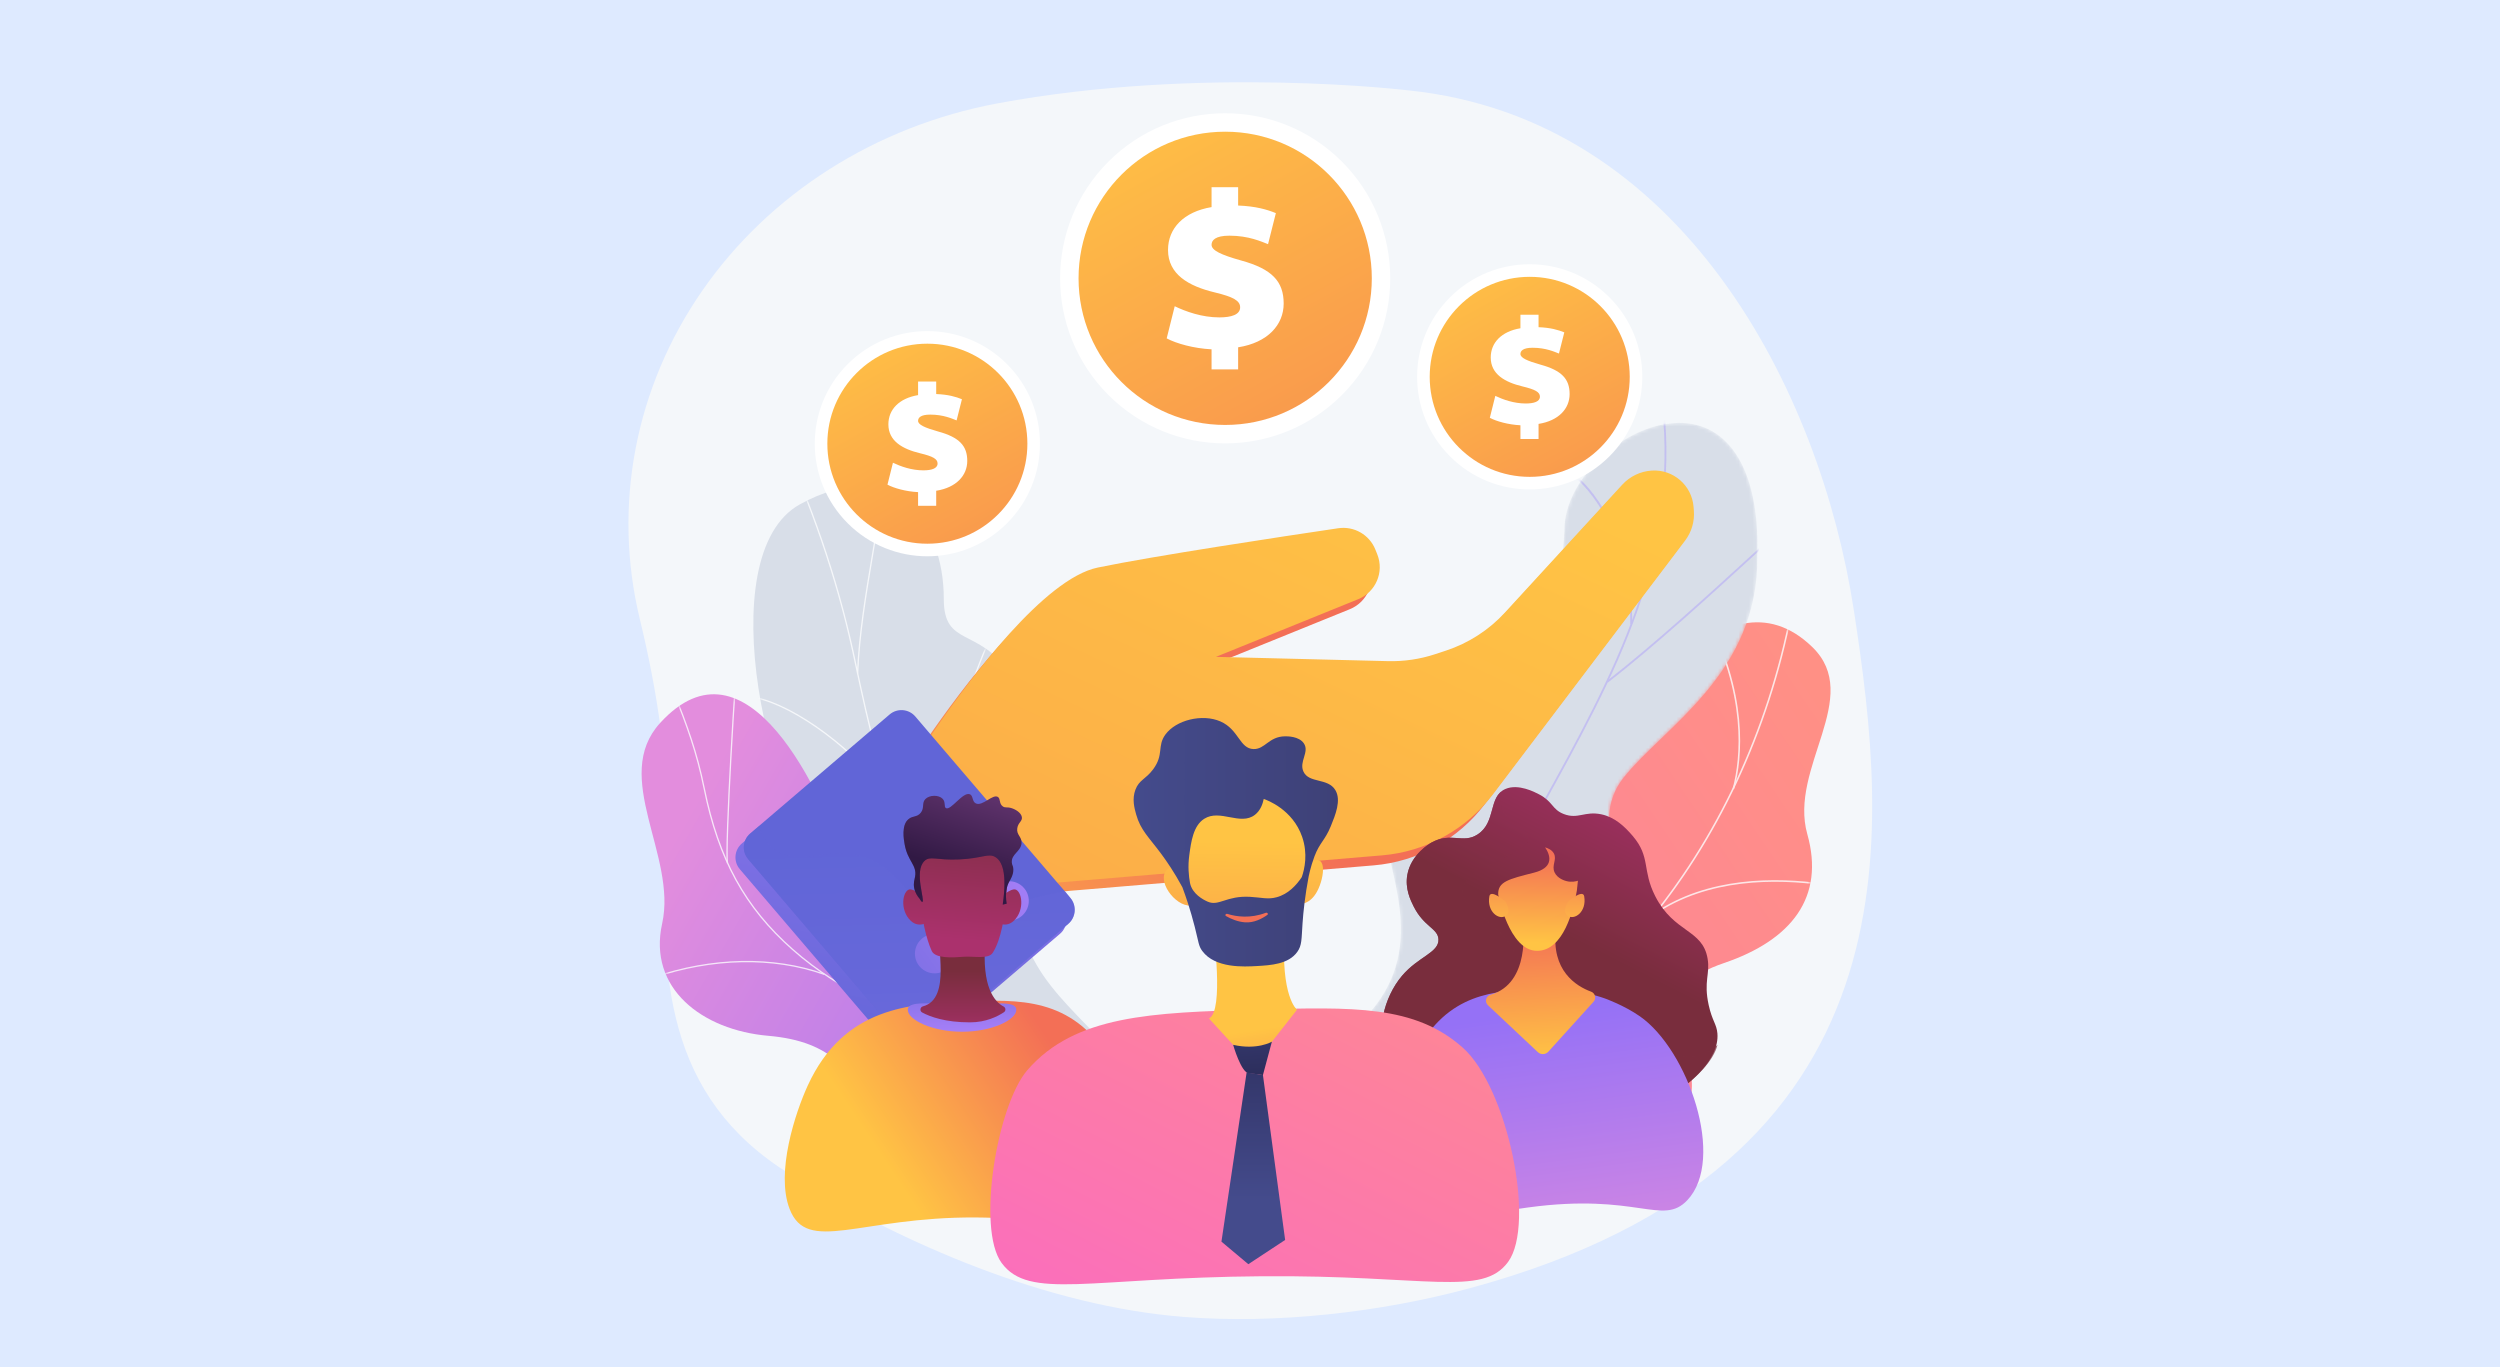 <svg width="724" height="396" viewBox="0 0 724 396" fill="none" xmlns="http://www.w3.org/2000/svg">
<rect x="0" y="0" width="724" height="396" fill="#333333" stroke="none"/>
<g clip-path="url(#clip0_720_11142)">
<rect width="724" height="396" fill="#DEEAFF"/>
<path d="M536.886 176.813C527.123 112.912 487.097 34.405 408.019 26.189C408.019 26.189 347.98 18.886 288.795 29.955C253.668 36.524 222.867 56.078 203.378 84.183C183.888 112.287 177.378 146.557 185.279 179.229C190.41 200.449 193.878 222.412 192.926 244.217C191.27 282.168 192.223 317.592 229.053 340.224C261.938 360.433 303.324 378.256 342.807 381.378C369.64 383.499 399.731 380.066 425.592 373.08C557.387 337.478 546.648 240.714 536.886 176.813Z" fill="#F4F7FA"/>
<path d="M404.192 342.231C402.25 341.598 398.583 338.51 397.959 337.31C393.806 329.328 385.059 314.89 387.368 305.663C387.763 304.087 395.163 303.951 396.437 302.677C401.134 301.444 402.84 301.308 406.731 297.943C418.215 288.008 401.187 262.075 427.269 259.008C446.373 256.76 460.438 265.848 463.779 237.478C467.119 209.107 498.95 162.264 524.837 187.376C539.694 201.787 517.975 222.353 523.394 241.565C528.544 259.822 518.877 272.229 499.255 278.903C479.633 285.576 487.654 295.064 489.816 311.898C492.413 332.12 462.465 329.968 448.723 327.796C437.657 326.046 408.3 329.057 404.192 342.231Z" fill="url(#paint0_linear_720_11142)"/>
<mask id="mask0_720_11142" style="mask-type:luminance" maskUnits="userSpaceOnUse" x="383" y="180" width="148" height="167">
<path d="M383.314 302.402C385.101 316.329 386.346 330.575 388.07 344.61C395.798 346.726 404.94 349.027 408.496 339.706C413.44 326.747 437.704 325.968 448.751 327.775C462.424 330.012 492.428 332.1 489.817 311.895C487.645 295.074 479.636 285.572 499.256 278.902C518.876 272.232 528.541 259.822 523.394 241.564C517.979 222.35 539.691 201.796 524.837 187.375C498.955 162.248 467.106 209.135 463.785 237.468C460.463 265.8 446.312 256.869 427.285 258.979C401.31 261.86 417.945 288.476 406.85 297.702C398.152 304.935 392.865 302.318 383.314 302.402Z" fill="white"/>
</mask>
<g mask="url(#mask0_720_11142)">
<g opacity="0.8">
<path d="M392.764 322.351L392.642 321.904C425.066 313.033 453.898 294.469 476.02 268.219C497.07 243.241 511.771 211.83 518.533 177.38L518.988 177.469C512.21 211.996 497.474 243.48 476.374 268.517C454.191 294.84 425.279 313.455 392.764 322.351Z" fill="#FCFDFE"/>
<path d="M428.216 307.839L428.167 307.378C447.309 305.354 475.978 310.92 492.076 319.786L491.852 320.192C475.825 311.365 447.278 305.823 428.216 307.839Z" fill="#FCFDFE"/>
<path d="M405.397 318.739L405.156 318.343C413.658 313.155 419.211 303.867 421.661 290.737C423.457 281.108 423.574 269.676 422.006 256.757L422.466 256.702C424.039 269.667 423.921 281.147 422.117 290.822C419.642 304.087 414.017 313.479 405.397 318.739Z" fill="#FCFDFE"/>
<path d="M479.228 264.85L478.967 264.468C494.501 253.856 514.282 253.965 528.141 255.925L528.076 256.384C514.299 254.435 494.64 254.323 479.228 264.85Z" fill="#FCFDFE"/>
<path d="M502.234 228.447L501.786 228.328C504.113 219.539 506.086 201.166 493.164 176.875L493.573 176.657C506.57 201.088 504.578 219.592 502.234 228.447Z" fill="#FCFDFE"/>
</g>
</g>
<mask id="mask1_720_11142" style="mask-type:luminance" maskUnits="userSpaceOnUse" x="375" y="122" width="134" height="222">
<path d="M405.95 343.822C395.887 340.452 385.878 336.846 375.929 333.007C375.734 333.128 376.369 310.057 389.149 300.187C414.336 281.142 403.791 258.114 401.91 245.251C398.486 226.974 405.537 206.768 423.689 214.039C441.454 220.683 451.009 183.374 453.055 153.679C452.888 139.019 469.343 124.213 483.395 122.673C497.801 120.757 509.803 132.106 508.91 161.11C509.361 194.957 481.951 210.411 470.173 225.231C458.59 239.776 476.495 256.428 457.651 267.779C441.68 278.003 422.78 284.025 426.245 301.08C429.916 317.986 426.058 330.58 405.95 343.822Z" fill="white"/>
</mask>
<g mask="url(#mask1_720_11142)">
<path d="M405.95 343.823C395.887 340.452 385.878 336.846 375.929 333.007C375.734 333.128 376.369 310.057 389.149 300.187C414.336 281.143 403.791 258.114 401.91 245.251C398.549 226.999 405.244 209.084 422.699 211.927C442.127 214.702 451.349 183.374 453.055 153.68C452.888 139.019 469.343 124.214 483.395 122.673C497.801 120.758 509.803 132.107 508.91 161.11C509.361 194.957 481.951 210.412 470.173 225.232C458.59 239.776 476.495 256.429 457.651 267.78C441.68 278.004 422.78 284.025 426.245 301.08C429.916 317.987 426.058 330.58 405.95 343.823Z" fill="#D8DEE8"/>
</g>
<mask id="mask2_720_11142" style="mask-type:luminance" maskUnits="userSpaceOnUse" x="375" y="122" width="134" height="222">
<path d="M405.95 343.822C395.887 340.452 385.878 336.846 375.929 333.007C375.734 333.128 376.369 310.057 389.149 300.187C414.336 281.142 403.791 258.114 401.91 245.251C398.486 226.974 405.537 206.768 423.689 214.039C441.454 220.683 451.009 183.374 453.055 153.679C452.888 139.019 469.343 124.213 483.395 122.673C497.801 120.757 509.803 132.106 508.91 161.11C509.361 194.957 481.951 210.411 470.173 225.231C458.59 239.776 476.495 256.428 457.651 267.779C441.68 278.003 422.78 284.025 426.245 301.08C429.916 317.986 426.058 330.58 405.95 343.822Z" fill="white"/>
</mask>
<g mask="url(#mask2_720_11142)">
<g opacity="0.8">
<path d="M391.412 342.59C391.445 342.39 409.786 296.885 435.056 253.931C438.74 246.906 442.64 239.852 446.412 233.03C456.51 214.765 466.952 195.878 473.785 176.438C481.421 154.712 483.736 134.328 480.862 114.121L481.404 114.044C484.291 134.34 481.968 154.809 474.301 176.62C467.453 196.103 457 215.01 446.891 233.295C443.121 240.114 439.222 247.166 435.534 254.197C411.385 295.246 392.431 341.01 391.948 342.698L391.412 342.59Z" fill="#BEB8F2"/>
<path d="M465.59 197.727L465.254 197.294C479.066 186.557 496.224 170.855 505.441 162.42C512.881 155.611 512.91 155.621 513.191 155.718L513.013 156.236L513.102 155.977L513.18 156.234C512.818 156.411 509.726 159.241 505.811 162.824C496.588 171.265 479.419 186.976 465.59 197.727Z" fill="#BEB8F2"/>
<path d="M472.118 180.744C472.361 165.692 468.07 154.987 464.427 148.657C460.443 141.733 456.236 138.188 455.662 137.977C455.661 137.977 455.659 137.976 455.658 137.976C455.658 137.976 455.723 137.998 455.806 137.962L455.586 137.46C455.742 137.392 455.902 137.466 456.141 137.625C459.74 140.02 473.091 154.361 472.665 180.753L472.118 180.744Z" fill="#BEB8F2"/>
<path d="M419.539 282.168C423.605 268.821 423.053 253.581 417.899 236.871C415.21 228.155 411.359 219.398 406.453 210.843C406.095 210.22 405.97 209.999 405.933 209.898L406.448 209.71C406.476 209.782 406.685 210.148 406.928 210.57C411.854 219.16 415.722 227.955 418.422 236.71C423.609 253.526 424.162 268.874 420.064 282.328L419.539 282.168Z" fill="#BEB8F2"/>
<path d="M427.281 268.814L426.873 268.448C442.848 250.649 469.206 253.919 469.504 254.028C469.505 254.028 469.505 254.028 469.505 254.029L469.661 254.317L469.429 254.548L469.389 254.28L469.321 254.541C469.076 254.49 443.165 251.116 427.281 268.814Z" fill="#BEB8F2"/>
<path d="M394.52 335.178C395.8 329.284 395.488 318.789 386.734 302.259C386.247 301.339 386.247 301.339 386.293 301.199L386.553 301.285L386.817 301.221C386.841 301.289 387.016 301.62 387.218 302.002C396.05 318.678 396.354 329.311 395.055 335.294L394.52 335.178Z" fill="#BEB8F2"/>
<path d="M399.679 324.584L399.188 324.341C401.312 320.046 408.065 312.096 429.427 307.108C429.72 307.04 429.909 306.996 429.977 306.975L430.137 307.499C430.065 307.521 429.864 307.568 429.552 307.641C408.408 312.578 401.76 320.375 399.679 324.584Z" fill="#BEB8F2"/>
</g>
</g>
<path d="M267.68 306.165C267.105 310.921 266.098 314.766 265.321 319.385C284.786 314.064 304.527 312.504 324.272 307.145C306.773 287.41 292.585 280.113 294.293 249.577C295.094 235.248 300.872 207.241 292.638 195.17C283.258 181.418 273.287 187.513 273.32 173.418C273.371 151.387 258.514 131.233 231.674 146.043C205.184 160.659 222.375 237.288 242.901 254.867C257.371 273.325 270.682 281.334 267.68 306.165Z" fill="#D8DEE8"/>
<mask id="mask3_720_11142" style="mask-type:luminance" maskUnits="userSpaceOnUse" x="218" y="140" width="79" height="172">
<path d="M294.36 247.176C294.681 241.795 301.097 204.348 292.674 194.599C283.078 183.493 273.367 186.806 273.346 173.174C273.314 151.867 258.549 131.069 231.676 145.991C205.153 160.718 222.43 237.39 242.861 254.712C257.767 275.196 270.107 278.361 267.886 307.632C266.33 328.135 293.156 267.407 294.36 247.176Z" fill="white"/>
</mask>
<g mask="url(#mask3_720_11142)">
<g opacity="0.8">
<path d="M295.335 310.721C292.363 303.894 288.817 297.218 285.389 290.762L284.093 288.319C281.345 283.129 278.98 278.438 276.893 274.299C275.717 271.968 274.607 269.766 273.513 267.64C270.203 261.206 267.865 256.691 266.685 254.413C266.273 253.618 266.002 253.095 265.881 252.858C256.726 235.05 250.836 207.48 247.672 192.669C247.329 191.064 247.022 189.629 246.752 188.399C242.109 167.263 234.745 145.826 224.867 124.684L225.215 124.522C235.105 145.69 242.477 167.153 247.126 188.317C247.397 189.548 247.703 190.983 248.046 192.589C251.207 207.383 257.09 234.92 266.222 252.683C266.343 252.919 266.614 253.442 267.026 254.237C268.205 256.515 270.543 261.03 273.854 267.464C274.948 269.592 276.059 271.794 277.235 274.127C279.321 278.264 281.686 282.954 284.432 288.14L285.727 290.582C289.159 297.045 292.708 303.728 295.686 310.569L295.335 310.721Z" fill="#FCFDFE"/>
<path d="M278.146 277.932C272.656 265.877 271.064 249.504 273.543 230.584C275.608 214.823 280.496 197.816 286.954 183.922L287.302 184.084C280.859 197.943 275.982 214.91 273.923 230.633C271.454 249.482 273.034 265.783 278.494 277.773L278.146 277.932Z" fill="#FCFDFE"/>
<path d="M248.543 195.064L248.16 195.048C248.635 183.603 250.56 172.151 252.422 161.076C253.696 153.495 255.013 145.657 255.856 137.884L256.237 137.926C255.393 145.709 254.075 153.553 252.8 161.139C250.94 172.203 249.017 183.643 248.543 195.064Z" fill="#FCFDFE"/>
<path d="M257.298 231.058C248.263 217.935 230.213 204.462 218.672 202.225L218.745 201.849C230.368 204.101 248.531 217.649 257.614 230.84L257.298 231.058Z" fill="#FCFDFE"/>
</g>
</g>
<path d="M245.935 252.887C253.55 276.252 266.766 269.507 284.013 261.634C283.537 284.517 283.917 306.816 284.38 329.445C272.758 334.543 264.339 337.978 255.987 325.032C246.54 310.389 241.574 301.625 222.456 299.964C203.338 298.302 187.595 286.213 191.755 267.484C196.133 247.774 176.898 225.005 191.176 209.368C216.054 182.122 238.006 228.556 245.935 252.887Z" fill="url(#paint1_linear_720_11142)"/>
<mask id="mask4_720_11142" style="mask-type:luminance" maskUnits="userSpaceOnUse" x="185" y="201" width="117" height="134">
<path d="M292.764 324.14C280.54 332.231 266.773 341.443 255.887 324.83C246.825 310.999 241.453 301.336 222.429 299.917C203.406 298.498 187.577 286.064 191.745 267.49C196.131 247.943 176.928 224.754 191.179 209.381C216.01 182.595 238.068 227.698 245.926 253.257C253.785 278.817 268.972 265.311 285.596 262.448C308.29 258.539 302.641 317.603 292.764 324.14Z" fill="white"/>
</mask>
<g mask="url(#mask4_720_11142)">
<g opacity="0.8">
<path d="M279.445 300.926C259.893 294.072 243.793 287.816 229.383 275.084C215.593 262.9 207.93 248.944 203.759 228.421C201.597 217.783 198.845 210.405 194.894 200.363L195.25 200.222C199.209 210.284 201.966 217.677 204.134 228.344C208.288 248.78 215.914 262.672 229.637 274.797C243.994 287.483 260.06 293.724 279.571 300.565L279.445 300.926Z" fill="#FCFDFE"/>
<path d="M259.42 333.331L259.098 333.124C262.778 327.385 266.903 322.589 271.707 318.462C274.166 316.35 276.755 314.813 279.888 313.154L280.067 313.493C276.957 315.139 274.388 316.663 271.957 318.752C267.181 322.855 263.08 327.624 259.42 333.331Z" fill="#FCFDFE"/>
<path d="M189.178 283.306L189.054 282.943C206.248 277.074 223.891 276.724 238.733 281.959L238.605 282.32C223.844 277.115 206.291 277.464 189.178 283.306Z" fill="#FCFDFE"/>
<path d="M210.497 250.044C210.071 248.246 210.732 232.755 211.493 218.857C212.256 204.903 213.262 189.891 213.622 188.923L213.982 189.057C213.675 189.88 212.73 203.257 211.875 218.878C211.116 232.749 210.453 248.197 210.869 249.956L210.497 250.044Z" fill="#FCFDFE"/>
</g>
</g>
<path d="M488.129 150.774L488.04 149.656C487.54 143.429 482.129 138.76 475.896 139.177C472.642 139.396 469.597 140.858 467.393 143.26L433.444 180.262C428.778 185.347 422.888 189.152 416.335 191.314L413.222 192.341C408.818 193.793 404.197 194.477 399.562 194.361L349.732 193.119L390.917 176.42C396.022 174.35 398.494 168.541 396.445 163.427L395.89 162.042C394.168 157.745 389.714 155.195 385.136 155.874C368.856 158.287 331.513 163.931 315.479 167.263C300.057 170.466 278.477 199.433 268.342 214.208C264.636 219.612 262.638 225.931 262.589 232.484C262.533 239.938 266.266 246.91 272.502 250.995L276.036 253.309C282.62 257.622 290.459 259.609 298.303 258.951L397.813 250.611C410.56 249.542 422.253 243.106 429.975 232.908L485.596 159.45C487.477 156.967 488.379 153.879 488.129 150.774Z" fill="url(#paint2_linear_720_11142)"/>
<path d="M307.562 262.984L262.662 210.394C260.769 208.176 257.436 207.913 255.218 209.806L214.842 244.277C212.624 246.171 212.361 249.504 214.254 251.722L259.154 304.313C261.047 306.531 264.38 306.794 266.598 304.9L306.974 270.429C309.192 268.535 309.455 265.202 307.562 262.984Z" fill="url(#paint3_linear_720_11142)"/>
<path d="M490.542 147.878L490.452 146.761C489.953 140.534 484.542 135.864 478.308 136.282C475.055 136.5 472.01 137.962 469.805 140.365L435.856 177.367C431.191 182.452 425.301 186.257 418.748 188.419L415.635 189.445C411.231 190.898 406.61 191.581 401.975 191.466L352.144 190.224L393.33 173.525C398.435 171.455 400.907 165.646 398.857 160.532L398.303 159.146C396.581 154.85 392.127 152.3 387.549 152.979C371.269 155.392 333.926 161.036 317.892 164.367C302.47 167.571 280.89 196.538 270.755 211.313C267.049 216.717 265.051 223.036 265.002 229.589C264.946 237.043 268.679 244.015 274.915 248.099L278.448 250.414C285.033 254.727 292.872 256.713 300.716 256.056L400.226 247.715C412.973 246.647 424.666 240.211 432.388 230.012L488.009 156.555C489.889 154.071 490.791 150.984 490.542 147.878Z" fill="url(#paint4_linear_720_11142)"/>
<path d="M309.388 267.536L269.009 302.003C266.795 303.9 263.46 303.634 261.564 301.42L216.669 248.828C214.772 246.608 215.038 243.274 217.253 241.383L219.713 239.284L257.631 206.91C259.846 205.019 263.18 205.279 265.077 207.499L269.714 212.932L306.141 255.542L308.462 258.203H308.466L309.972 260.03C311.868 262.245 311.603 265.64 309.388 267.536Z" fill="url(#paint5_linear_720_11142)"/>
<path opacity="0.4" d="M309.388 267.536L269.009 302.003C266.795 303.9 263.46 303.634 261.564 301.42L216.669 248.828C214.772 246.608 215.038 243.274 217.253 241.383L219.713 239.284C221.417 244.654 225.586 249.605 236.115 247.829C257.588 244.21 258.78 256.898 268.204 262.003C279.625 268.194 296.307 259.552 308.462 258.203H308.466L309.972 260.03C311.868 262.245 311.603 265.64 309.388 267.536Z" fill="url(#paint6_linear_720_11142)"/>
<path d="M292.244 266.597C295.389 266.597 297.939 264.047 297.939 260.901C297.939 257.756 295.389 255.206 292.244 255.206C289.098 255.206 286.548 257.756 286.548 260.901C286.548 264.047 289.098 266.597 292.244 266.597Z" fill="url(#paint7_linear_720_11142)"/>
<path d="M270.661 281.885C273.806 281.885 276.356 279.335 276.356 276.189C276.356 273.044 273.806 270.494 270.661 270.494C267.515 270.494 264.965 273.044 264.965 276.189C264.965 279.335 267.515 281.885 270.661 281.885Z" fill="url(#paint8_linear_720_11142)"/>
<path d="M388.61 114.404C407.278 95.736 407.278 65.469 388.61 46.801C369.942 28.133 339.676 28.133 321.008 46.801C302.34 65.469 302.34 95.736 321.008 114.404C339.676 133.072 369.942 133.072 388.61 114.404Z" fill="white"/>
<path d="M354.812 123.065C378.263 123.065 397.275 104.053 397.275 80.602C397.275 57.15 378.263 38.139 354.812 38.139C331.36 38.139 312.349 57.15 312.349 80.602C312.349 104.053 331.36 123.065 354.812 123.065Z" fill="url(#paint9_linear_720_11142)"/>
<path d="M350.868 106.983V101.164C345.695 100.905 340.652 99.482 337.872 97.995L340.199 88.685C343.432 90.237 348.086 91.917 353.13 91.917C356.557 91.917 359.145 91.141 359.145 89.008C359.145 87.068 357.139 85.969 351.771 84.675C344.208 82.865 338.259 79.438 338.259 72.39C338.259 66.118 342.784 61.334 350.868 59.975V54.221H358.563V59.523C363.67 59.718 366.968 60.687 369.49 61.721L367.226 70.709C365.352 69.998 361.666 68.252 356.041 68.252C351.903 68.252 350.868 69.61 350.868 70.903C350.868 72.52 353.648 73.813 359.403 75.429C368.39 77.886 371.751 81.507 371.751 87.908C371.751 94.051 367.16 99.224 358.563 100.582V106.983H350.868Z" fill="white"/>
<path d="M291.618 151.551C304.352 138.817 304.352 118.172 291.618 105.438C278.885 92.705 258.24 92.705 245.506 105.438C232.773 118.172 232.773 138.817 245.506 151.551C258.24 164.284 278.885 164.284 291.618 151.551Z" fill="white"/>
<path d="M268.564 157.459C284.561 157.459 297.529 144.491 297.529 128.495C297.529 112.498 284.561 99.531 268.564 99.531C252.568 99.531 239.6 112.498 239.6 128.495C239.6 144.491 252.568 157.459 268.564 157.459Z" fill="url(#paint10_linear_720_11142)"/>
<path d="M265.875 146.489V142.52C262.346 142.344 258.906 141.373 257.01 140.359L258.597 134.008C260.802 135.066 263.977 136.213 267.417 136.213C269.755 136.213 271.52 135.684 271.52 134.228C271.52 132.905 270.152 132.155 266.49 131.273C261.332 130.038 257.274 127.701 257.274 122.893C257.274 118.615 260.36 115.352 265.874 114.425V110.5H271.123V114.117C274.606 114.249 276.856 114.911 278.576 115.616L277.032 121.747C275.754 121.262 273.24 120.071 269.403 120.071C266.58 120.071 265.874 120.997 265.874 121.879C265.874 122.982 267.771 123.864 271.696 124.966C277.826 126.642 280.119 129.112 280.119 133.478C280.119 137.668 276.987 141.197 271.123 142.123V146.489H265.875Z" fill="white"/>
<path d="M466.06 132.19C478.793 119.457 478.793 98.812 466.06 86.078C453.326 73.345 432.681 73.345 419.948 86.078C407.214 98.812 407.214 119.457 419.948 132.19C432.681 144.924 453.326 144.924 466.06 132.19Z" fill="white"/>
<path d="M443.007 138.097C459.004 138.097 471.971 125.13 471.971 109.133C471.971 93.137 459.004 80.169 443.007 80.169C427.01 80.169 414.043 93.137 414.043 109.133C414.043 125.13 427.01 138.097 443.007 138.097Z" fill="url(#paint11_linear_720_11142)"/>
<path d="M440.317 127.128V123.159C436.789 122.982 433.348 122.012 431.452 120.997L433.04 114.646C435.245 115.705 438.419 116.851 441.86 116.851C444.197 116.851 445.962 116.322 445.962 114.867C445.962 113.544 444.594 112.794 440.933 111.912C435.774 110.677 431.716 108.339 431.716 103.532C431.716 99.254 434.803 95.99 440.317 95.064V91.139H445.566V94.755C449.049 94.888 451.299 95.549 453.019 96.255L451.475 102.385C450.196 101.9 447.682 100.709 443.845 100.709C441.023 100.709 440.317 101.636 440.317 102.518C440.317 103.62 442.213 104.502 446.138 105.605C452.269 107.281 454.562 109.751 454.562 114.117C454.562 118.307 451.43 121.835 445.566 122.762V127.128H440.317Z" fill="white"/>
<path d="M228.662 350.085C224.603 339.514 230.332 322.191 233.941 314.338C244.461 291.452 263.788 290.679 279.634 290.044C295.2 289.421 310.225 288.82 321.222 306.374C328.406 317.842 335.012 338.88 330.606 350.085C325.973 361.87 313.107 352.738 282.509 352.576C248.856 352.399 233.731 363.285 228.662 350.085Z" fill="url(#paint12_linear_720_11142)"/>
<path d="M294.327 292.453C294.327 295.334 287.291 298.792 278.613 298.792C269.934 298.792 262.899 295.334 262.899 292.453C262.899 289.571 269.934 290.859 278.613 290.859C287.291 290.859 294.327 289.571 294.327 292.453Z" fill="url(#paint13_linear_720_11142)"/>
<path d="M272.834 272.352C270.445 272.352 275.96 289.141 267.274 291.446C266.434 291.669 266.296 292.798 267.06 293.212C269.392 294.475 273.759 296.076 280.922 296.076C285.576 296.076 288.979 294.319 290.747 293.133C291.352 292.727 291.291 291.823 290.644 291.489C287.966 290.109 284.249 285.72 285.358 272.781L272.834 272.352Z" fill="url(#paint14_linear_720_11142)"/>
<path d="M265.576 252.224C265.611 252.434 266.334 267.758 269.836 275.412C270.841 277.608 275.828 277.345 279.056 277.08C281.859 276.851 286.253 277.874 287.491 275.939C292.466 268.158 291.623 248.886 291.623 248.886C291.623 248.886 289.074 242.474 278.62 242.65C268.167 242.825 265.576 252.224 265.576 252.224Z" fill="url(#paint15_linear_720_11142)"/>
<path d="M268.021 260.454C268.021 260.454 265.835 257.912 263.774 257.574C261.714 257.235 260.372 262.571 263.183 266.045C265.993 269.518 269.243 266.638 269.243 266.638L268.021 260.454Z" fill="url(#paint16_linear_720_11142)"/>
<path d="M289.33 260.454C289.33 260.454 291.517 257.912 293.578 257.574C295.638 257.235 296.98 262.571 294.169 266.045C291.359 269.518 288.109 266.638 288.109 266.638L289.33 260.454Z" fill="url(#paint17_linear_720_11142)"/>
<path d="M266.31 260.263C266.585 260.768 266.9 261.238 267.113 261.183C267.997 260.952 264.589 252.34 267.728 249.325C269.351 247.766 271.18 249.187 277.829 248.886C284.525 248.583 286.238 246.981 288.262 248.208C290.106 249.326 291.756 252.518 290.389 261.973C290.77 261.885 291.15 261.797 291.531 261.71C291.018 258.613 291.578 256.659 292.218 255.427C292.685 254.529 293.529 253.37 293.463 251.697C293.423 250.659 293.079 250.613 293.022 249.763C292.857 247.273 295.698 246.603 295.835 244.143C295.94 242.249 294.306 241.819 294.605 239.839C294.859 238.156 296.135 237.841 295.933 236.625C295.715 235.312 294.006 234.336 292.807 233.995C291.583 233.648 291.141 234.033 290.424 233.538C289.265 232.739 289.821 231.319 288.984 230.792C287.492 229.854 284.526 233.602 282.609 232.668C281.448 232.103 281.895 230.418 280.868 230.009C278.883 229.219 275.375 234.78 273.964 234.042C273.288 233.689 273.94 232.334 272.993 231.337C271.88 230.165 269.209 230.167 267.991 231.407C266.856 232.563 267.82 233.943 266.619 235.407C265.54 236.721 264.293 236.18 263.075 237.234C261.007 239.023 261.727 243.073 261.984 244.518C262.868 249.494 265.623 250.5 265.005 253.892C264.847 254.76 264.479 255.725 264.742 257.142C265 258.532 265.721 259.58 266.31 260.263Z" fill="url(#paint18_linear_720_11142)"/>
<g opacity="0.3">
<path d="M291.753 249.517C291.509 247.071 293.404 245.933 293.086 244.188C292.83 242.786 291.244 241.526 289.755 241.257C286.578 240.682 284.521 245.361 281.361 244.854C278.918 244.462 279.189 241.511 276.432 240.324C272.061 238.443 267.48 244.177 264.574 242.589C263.7 242.112 262.817 240.885 262.754 237.556C261.088 239.471 261.742 243.154 261.984 244.518C262.869 249.493 265.624 250.5 265.005 253.892C264.847 254.76 264.479 255.725 264.742 257.142C265 258.532 265.721 259.58 266.309 260.263C266.585 260.768 266.9 261.238 267.113 261.182C267.997 260.952 264.588 252.34 267.728 249.325C269.351 247.766 271.179 249.187 277.829 248.886C284.525 248.583 286.238 246.981 288.262 248.208C290.106 249.326 291.756 252.518 290.389 261.973C290.77 261.885 291.15 261.797 291.531 261.709C291.018 258.613 291.578 256.659 292.218 255.427C292.41 255.057 292.666 254.641 292.896 254.165C292.848 253.35 292.709 252.456 292.419 251.516C292.079 250.413 291.832 250.304 291.753 249.517Z" fill="url(#paint19_linear_720_11142)"/>
</g>
<path d="M429.748 315.712C408.405 312.265 403.699 309.876 401.523 305.501C398.363 299.149 400.661 288.866 406.072 282.531C410.82 276.973 416.748 275.879 416.575 272.024C416.432 268.854 412.369 268.448 409.386 262.49C408.517 260.752 406.828 257.379 407.563 253.314C408.639 247.363 414.132 244.235 414.578 243.99C420.327 240.831 423.608 244.462 427.946 241.629C433.377 238.08 430.914 230.633 436.008 228.47C439.718 226.895 444.463 229.385 445.702 230.035C449.835 232.204 449.401 234.406 452.893 235.752C456.993 237.332 458.952 234.821 463.721 235.822C467.663 236.65 470.518 239.37 472.849 242.109C478.091 248.269 475.484 251.934 479.357 259.539C484.812 270.252 493.056 269.019 494.52 277.617C495.286 282.115 493.32 284.154 494.83 291.044C495.849 295.698 497.132 296.532 497.36 299.27C498.015 307.144 488.575 314.032 486.815 315.242C475.628 322.931 460.183 320.629 429.748 315.712Z" fill="url(#paint20_linear_720_11142)"/>
<path opacity="0.7" d="M464.421 295.136C450.039 294.104 440.333 307.059 436.49 303.837C432.849 300.786 443.136 290.487 439.62 278.44C436.171 266.623 422.662 264.167 423.728 257.512C424.935 249.979 443.057 248.018 442.63 242.462C442.378 239.184 435.965 238.493 434.684 233.291C434.336 231.879 434.452 230.479 434.815 229.169C431.292 231.931 432.893 238.397 427.946 241.629C423.608 244.462 420.327 240.831 414.578 243.99C414.132 244.235 408.639 247.363 407.563 253.314C406.828 257.379 408.516 260.752 409.386 262.49C412.369 268.448 416.432 268.853 416.575 272.024C416.748 275.879 410.82 276.973 406.072 282.531C400.661 288.866 398.363 299.149 401.523 305.501C403.699 309.876 408.404 312.265 429.748 315.712C460.183 320.629 475.628 322.93 486.815 315.242C491.157 312.257 496.282 307.154 497.382 302.601C495.187 304.541 493.035 305.483 491.029 305.836C481.697 307.477 477.391 296.067 464.421 295.136Z" fill="url(#paint21_linear_720_11142)"/>
<path d="M405.965 343.107C402.765 335.234 404.715 322.951 405.127 320.362C406.731 310.256 410.516 304.004 411.896 301.78C421.374 286.509 435.843 286.652 446.803 286.76C452.239 286.814 457.881 286.709 464.794 289.157C464.794 289.157 470.276 291.098 474.92 294.33C488.847 304.022 499.906 335.754 488.609 347.617C481.437 355.148 474.104 345.38 442.54 349.681C429.98 351.392 416.82 354.353 409.038 347.609C407.754 346.495 406.744 345.026 405.965 343.107Z" fill="url(#paint22_linear_720_11142)"/>
<path d="M441.047 268.213C441.047 268.213 443.359 284.788 431.653 288.073C430.304 288.452 429.89 290.163 430.911 291.122L445.344 304.688C446.219 305.51 447.597 305.454 448.403 304.564L461.501 290.092C462.361 289.143 461.984 287.629 460.783 287.187C456.578 285.639 449.054 281.143 450.632 269.012L441.047 268.213Z" fill="url(#paint23_linear_720_11142)"/>
<path d="M433.873 259.014C433.876 259.195 437.029 275.367 445.127 275.367C452.799 275.367 455.713 263.458 456.662 257.896C456.763 256.95 456.864 256.004 456.965 255.059C456.442 255.23 455.147 255.576 453.598 255.156C453.247 255.061 451.02 254.457 450.193 252.621C449.272 250.577 450.965 248.95 450.001 247.162C449.441 246.126 448.315 245.64 447.455 245.393C448.027 246.232 449.139 248.106 448.51 249.809C448.088 250.952 446.907 252.048 444.272 252.716C436.738 254.625 433.799 255.35 433.873 259.014Z" fill="url(#paint24_linear_720_11142)"/>
<path d="M435.852 260.947C435.852 260.947 431.679 257.418 431.315 259.578C430.556 264.081 434.126 266.567 436.063 265.221C438 263.874 435.852 260.947 435.852 260.947Z" fill="url(#paint25_linear_720_11142)"/>
<path d="M454.252 260.947C454.252 260.947 458.425 257.418 458.788 259.578C459.547 264.081 455.978 266.567 454.041 265.221C452.103 263.874 454.252 260.947 454.252 260.947Z" fill="url(#paint26_linear_720_11142)"/>
<path d="M365.525 369.6C315.527 369.985 298.001 376.572 290.06 365.735C282.752 355.761 288.806 319.957 297.527 309.903C311.312 294.011 333.442 293.23 363.719 292.387C392.19 291.593 409.735 291.104 423.589 303.375C436.54 314.846 444.811 354.427 436.746 365.448C429.261 375.675 413.26 369.232 365.525 369.6Z" fill="url(#paint27_linear_720_11142)"/>
<path d="M351.357 269.607C351.357 269.607 354.574 292.751 350.125 294.961L362.789 308.76L375.616 292.414C375.616 292.414 370.768 288.762 372.044 269.607H351.357Z" fill="url(#paint28_linear_720_11142)"/>
<path d="M343.886 236.481C343.429 237.1 337.486 266.262 358.053 269.313C378.621 272.365 379.528 250.811 379.266 241.666C379.004 232.522 369.595 229.201 364.211 228.563C358.827 227.925 345.509 234.284 343.886 236.481Z" fill="url(#paint29_linear_720_11142)"/>
<path d="M342.693 253.508C342.693 253.508 341.663 248.741 338.14 251.713C334.617 254.685 340.22 262.574 344.841 262.248L342.693 253.508Z" fill="url(#paint30_linear_720_11142)"/>
<path d="M378.632 250.187C378.041 250.587 376.344 261.776 376.344 261.776C376.344 261.776 379.313 262.125 381.462 258.108C383.612 254.091 384.645 246.12 378.632 250.187Z" fill="url(#paint31_linear_720_11142)"/>
<path d="M386.717 228.809C384.55 225.215 379.077 226.917 377.479 223.451C376.137 220.539 379.292 217.799 377.6 215.282C376.184 213.177 372.724 213.229 372.108 213.239C367.432 213.31 366.362 217.012 363.028 216.928C358.957 216.826 358.798 211.26 353.415 208.917C348.191 206.643 340.557 208.496 337.471 212.759C335.073 216.074 337.113 218.509 333.968 222.767C331.804 225.696 329.892 225.825 328.818 228.691C327.809 231.382 328.491 233.946 329.025 235.85C330.305 240.415 332.691 242.43 336.297 247.287C337.911 249.463 340.126 252.688 342.411 256.935C343.369 259.491 344.739 263.448 346.007 268.448C347.161 272.997 347.091 273.918 348.169 275.391C351.885 280.47 360.367 279.978 363.936 279.771C368.028 279.535 373.122 279.239 375.684 275.685C377.069 273.764 376.895 272.027 377.217 267.384C377.446 264.071 377.919 259.421 378.995 253.781C379.016 253.781 379.474 251.195 380.668 248.011C382.159 244.034 383.707 243.4 385.389 239.29C386.739 235.994 388.481 231.736 386.717 228.809ZM369.682 259.85C367.153 260.533 365.447 259.92 362.02 259.722C355.165 259.328 352.997 262.538 349.76 261.127C348.411 260.539 345.291 258.892 344.63 255.737C344.248 253.69 343.979 250.894 344.418 247.657C344.954 243.703 345.573 239.141 348.741 237.124C353.338 234.197 359.208 239.234 363.425 235.97C365.036 234.722 365.684 232.82 365.979 231.373C366.915 231.695 374.361 234.402 377.102 242.352C378.792 247.254 377.823 251.624 377.001 254C375.457 256.328 373.102 258.927 369.682 259.85Z" fill="url(#paint32_linear_720_11142)"/>
<path d="M355.461 264.669C358.106 265.489 362.087 266.045 366.545 264.355C367.007 264.18 367.403 264.686 367.017 264.96C365.423 266.094 363.095 267.298 360.564 267.11C358.471 266.955 356.55 266.148 355.07 265.308C354.645 265.067 354.981 264.52 355.461 264.669Z" fill="url(#paint33_linear_720_11142)"/>
<path d="M357.12 302.583C357.12 302.583 359.423 310.719 361.737 310.873C364.051 311.027 365.747 311.336 365.747 311.336L368.335 301.672C368.335 301.672 364.139 304.186 357.12 302.583Z" fill="url(#paint34_linear_720_11142)"/>
<path d="M361.021 310.582L353.73 359.58L361.514 366.109L372.174 359.09L365.747 311.335L361.021 310.582Z" fill="url(#paint35_linear_720_11142)"/>
</g>
<defs>
<linearGradient id="paint0_linear_720_11142" x1="540.881" y1="220.235" x2="241.565" y2="422.269" gradientUnits="userSpaceOnUse">
<stop stop-color="#FF9085"/>
<stop offset="1" stop-color="#FB6FBB"/>
</linearGradient>
<linearGradient id="paint1_linear_720_11142" x1="194.466" y1="242.341" x2="347.669" y2="329.972" gradientUnits="userSpaceOnUse">
<stop offset="0.004" stop-color="#E38DDD"/>
<stop offset="1" stop-color="#9571F6"/>
</linearGradient>
<linearGradient id="paint2_linear_720_11142" x1="265.405" y1="326.397" x2="352.927" y2="218.124" gradientUnits="userSpaceOnUse">
<stop stop-color="#FFC444"/>
<stop offset="0.129" stop-color="#FDB946"/>
<stop offset="0.167" stop-color="#FDB647"/>
<stop offset="0.996" stop-color="#F36F56"/>
</linearGradient>
<linearGradient id="paint3_linear_720_11142" x1="249.94" y1="308.057" x2="279.375" y2="171.981" gradientUnits="userSpaceOnUse">
<stop offset="0.004" stop-color="#6165D7"/>
<stop offset="1" stop-color="#AA80F9"/>
</linearGradient>
<linearGradient id="paint4_linear_720_11142" x1="407.926" y1="123.097" x2="139.661" y2="693.132" gradientUnits="userSpaceOnUse">
<stop stop-color="#FFC444"/>
<stop offset="0.996" stop-color="#F36F56"/>
</linearGradient>
<linearGradient id="paint5_linear_720_11142" x1="264.184" y1="286.506" x2="272.897" y2="610.128" gradientUnits="userSpaceOnUse">
<stop offset="0.004" stop-color="#6165D7"/>
<stop offset="1" stop-color="#AA80F9"/>
</linearGradient>
<linearGradient id="paint6_linear_720_11142" x1="263.061" y1="244.797" x2="268.874" y2="460.734" gradientUnits="userSpaceOnUse">
<stop offset="0.004" stop-color="#6165D7"/>
<stop offset="1" stop-color="#AA80F9"/>
</linearGradient>
<linearGradient id="paint7_linear_720_11142" x1="233.31" y1="303.414" x2="304.622" y2="251.972" gradientUnits="userSpaceOnUse">
<stop offset="0.004" stop-color="#6165D7"/>
<stop offset="1" stop-color="#AA80F9"/>
</linearGradient>
<linearGradient id="paint8_linear_720_11142" x1="233.177" y1="303.229" x2="304.488" y2="251.787" gradientUnits="userSpaceOnUse">
<stop offset="0.004" stop-color="#6165D7"/>
<stop offset="1" stop-color="#AA80F9"/>
</linearGradient>
<linearGradient id="paint9_linear_720_11142" x1="324.205" y1="25.115" x2="431.254" y2="219.184" gradientUnits="userSpaceOnUse">
<stop stop-color="#FFC444"/>
<stop offset="0.996" stop-color="#F36F56"/>
</linearGradient>
<linearGradient id="paint10_linear_720_11142" x1="247.687" y1="90.647" x2="320.706" y2="223.023" gradientUnits="userSpaceOnUse">
<stop stop-color="#FFC444"/>
<stop offset="0.996" stop-color="#F36F56"/>
</linearGradient>
<linearGradient id="paint11_linear_720_11142" x1="422.13" y1="71.285" x2="495.149" y2="203.661" gradientUnits="userSpaceOnUse">
<stop stop-color="#FFC444"/>
<stop offset="0.996" stop-color="#F36F56"/>
</linearGradient>
<linearGradient id="paint12_linear_720_11142" x1="261.068" y1="343.645" x2="310.462" y2="310.715" gradientUnits="userSpaceOnUse">
<stop stop-color="#FFC444"/>
<stop offset="0.996" stop-color="#F36F56"/>
</linearGradient>
<linearGradient id="paint13_linear_720_11142" x1="278.737" y1="300.034" x2="278.337" y2="275.652" gradientUnits="userSpaceOnUse">
<stop stop-color="#AA80F9"/>
<stop offset="0.996" stop-color="#6165D7"/>
</linearGradient>
<linearGradient id="paint14_linear_720_11142" x1="278.926" y1="302.557" x2="278.793" y2="281.23" gradientUnits="userSpaceOnUse">
<stop stop-color="#AB316D"/>
<stop offset="1" stop-color="#792D3D"/>
</linearGradient>
<linearGradient id="paint15_linear_720_11142" x1="277.158" y1="272.039" x2="280.622" y2="230.338" gradientUnits="userSpaceOnUse">
<stop stop-color="#AB316D"/>
<stop offset="1" stop-color="#792D3D"/>
</linearGradient>
<linearGradient id="paint16_linear_720_11142" x1="264.818" y1="271.014" x2="268.282" y2="229.312" gradientUnits="userSpaceOnUse">
<stop stop-color="#AB316D"/>
<stop offset="1" stop-color="#792D3D"/>
</linearGradient>
<linearGradient id="paint17_linear_720_11142" x1="291.189" y1="273.205" x2="294.653" y2="231.503" gradientUnits="userSpaceOnUse">
<stop stop-color="#AB316D"/>
<stop offset="1" stop-color="#792D3D"/>
</linearGradient>
<linearGradient id="paint18_linear_720_11142" x1="276.242" y1="251.933" x2="285.436" y2="223.421" gradientUnits="userSpaceOnUse">
<stop stop-color="#311944"/>
<stop offset="1" stop-color="#6B3976"/>
</linearGradient>
<linearGradient id="paint19_linear_720_11142" x1="276.243" y1="251.933" x2="285.436" y2="223.421" gradientUnits="userSpaceOnUse">
<stop stop-color="#311944"/>
<stop offset="1" stop-color="#6B3976"/>
</linearGradient>
<linearGradient id="paint20_linear_720_11142" x1="480.84" y1="221.915" x2="455.275" y2="271.98" gradientUnits="userSpaceOnUse">
<stop stop-color="#AB316D"/>
<stop offset="1" stop-color="#792D3D"/>
</linearGradient>
<linearGradient id="paint21_linear_720_11142" x1="480.797" y1="222.261" x2="455.307" y2="272.18" gradientUnits="userSpaceOnUse">
<stop stop-color="#AB316D"/>
<stop offset="1" stop-color="#792D3D"/>
</linearGradient>
<linearGradient id="paint22_linear_720_11142" x1="455.677" y1="383.18" x2="443.302" y2="293.46" gradientUnits="userSpaceOnUse">
<stop offset="0.004" stop-color="#E38DDD"/>
<stop offset="1" stop-color="#9571F6"/>
</linearGradient>
<linearGradient id="paint23_linear_720_11142" x1="446.968" y1="306.984" x2="445.191" y2="268.435" gradientUnits="userSpaceOnUse">
<stop stop-color="#FFC444"/>
<stop offset="0.996" stop-color="#F36F56"/>
</linearGradient>
<linearGradient id="paint24_linear_720_11142" x1="444.996" y1="273.081" x2="445.677" y2="247.002" gradientUnits="userSpaceOnUse">
<stop stop-color="#FFC444"/>
<stop offset="0.996" stop-color="#F36F56"/>
</linearGradient>
<linearGradient id="paint25_linear_720_11142" x1="433.828" y1="270.368" x2="434.45" y2="246.564" gradientUnits="userSpaceOnUse">
<stop stop-color="#FFC444"/>
<stop offset="0.996" stop-color="#F36F56"/>
</linearGradient>
<linearGradient id="paint26_linear_720_11142" x1="455.835" y1="270.943" x2="456.456" y2="247.139" gradientUnits="userSpaceOnUse">
<stop stop-color="#FFC444"/>
<stop offset="0.996" stop-color="#F36F56"/>
</linearGradient>
<linearGradient id="paint27_linear_720_11142" x1="422.916" y1="227.389" x2="338.578" y2="393.401" gradientUnits="userSpaceOnUse">
<stop stop-color="#FF9085"/>
<stop offset="1" stop-color="#FB6FBB"/>
</linearGradient>
<linearGradient id="paint28_linear_720_11142" x1="363.574" y1="298.259" x2="369.063" y2="333.933" gradientUnits="userSpaceOnUse">
<stop stop-color="#FFC444"/>
<stop offset="0.996" stop-color="#F36F56"/>
</linearGradient>
<linearGradient id="paint29_linear_720_11142" x1="361.044" y1="243.735" x2="359.672" y2="334.292" gradientUnits="userSpaceOnUse">
<stop stop-color="#FFC444"/>
<stop offset="0.996" stop-color="#F36F56"/>
</linearGradient>
<linearGradient id="paint30_linear_720_11142" x1="338.997" y1="238.713" x2="347.894" y2="328.843" gradientUnits="userSpaceOnUse">
<stop stop-color="#FFC444"/>
<stop offset="0.996" stop-color="#F36F56"/>
</linearGradient>
<linearGradient id="paint31_linear_720_11142" x1="379.939" y1="244.021" x2="378.567" y2="334.578" gradientUnits="userSpaceOnUse">
<stop stop-color="#FFC444"/>
<stop offset="0.996" stop-color="#F36F56"/>
</linearGradient>
<linearGradient id="paint32_linear_720_11142" x1="328.299" y1="243.913" x2="387.463" y2="243.913" gradientUnits="userSpaceOnUse">
<stop stop-color="#444B8C"/>
<stop offset="0.996" stop-color="#3E4177"/>
</linearGradient>
<linearGradient id="paint33_linear_720_11142" x1="365.384" y1="227.216" x2="361.553" y2="260.291" gradientUnits="userSpaceOnUse">
<stop stop-color="#FFC444"/>
<stop offset="0.996" stop-color="#F36F56"/>
</linearGradient>
<linearGradient id="paint34_linear_720_11142" x1="360.934" y1="275.842" x2="364.018" y2="321.036" gradientUnits="userSpaceOnUse">
<stop stop-color="#444B8C"/>
<stop offset="0.996" stop-color="#26264F"/>
</linearGradient>
<linearGradient id="paint35_linear_720_11142" x1="362.952" y1="347.382" x2="362.952" y2="280.237" gradientUnits="userSpaceOnUse">
<stop stop-color="#444B8C"/>
<stop offset="0.996" stop-color="#26264F"/>
</linearGradient>
<clipPath id="clip0_720_11142">
<rect width="724" height="396" fill="white"/>
</clipPath>
</defs>
</svg>
